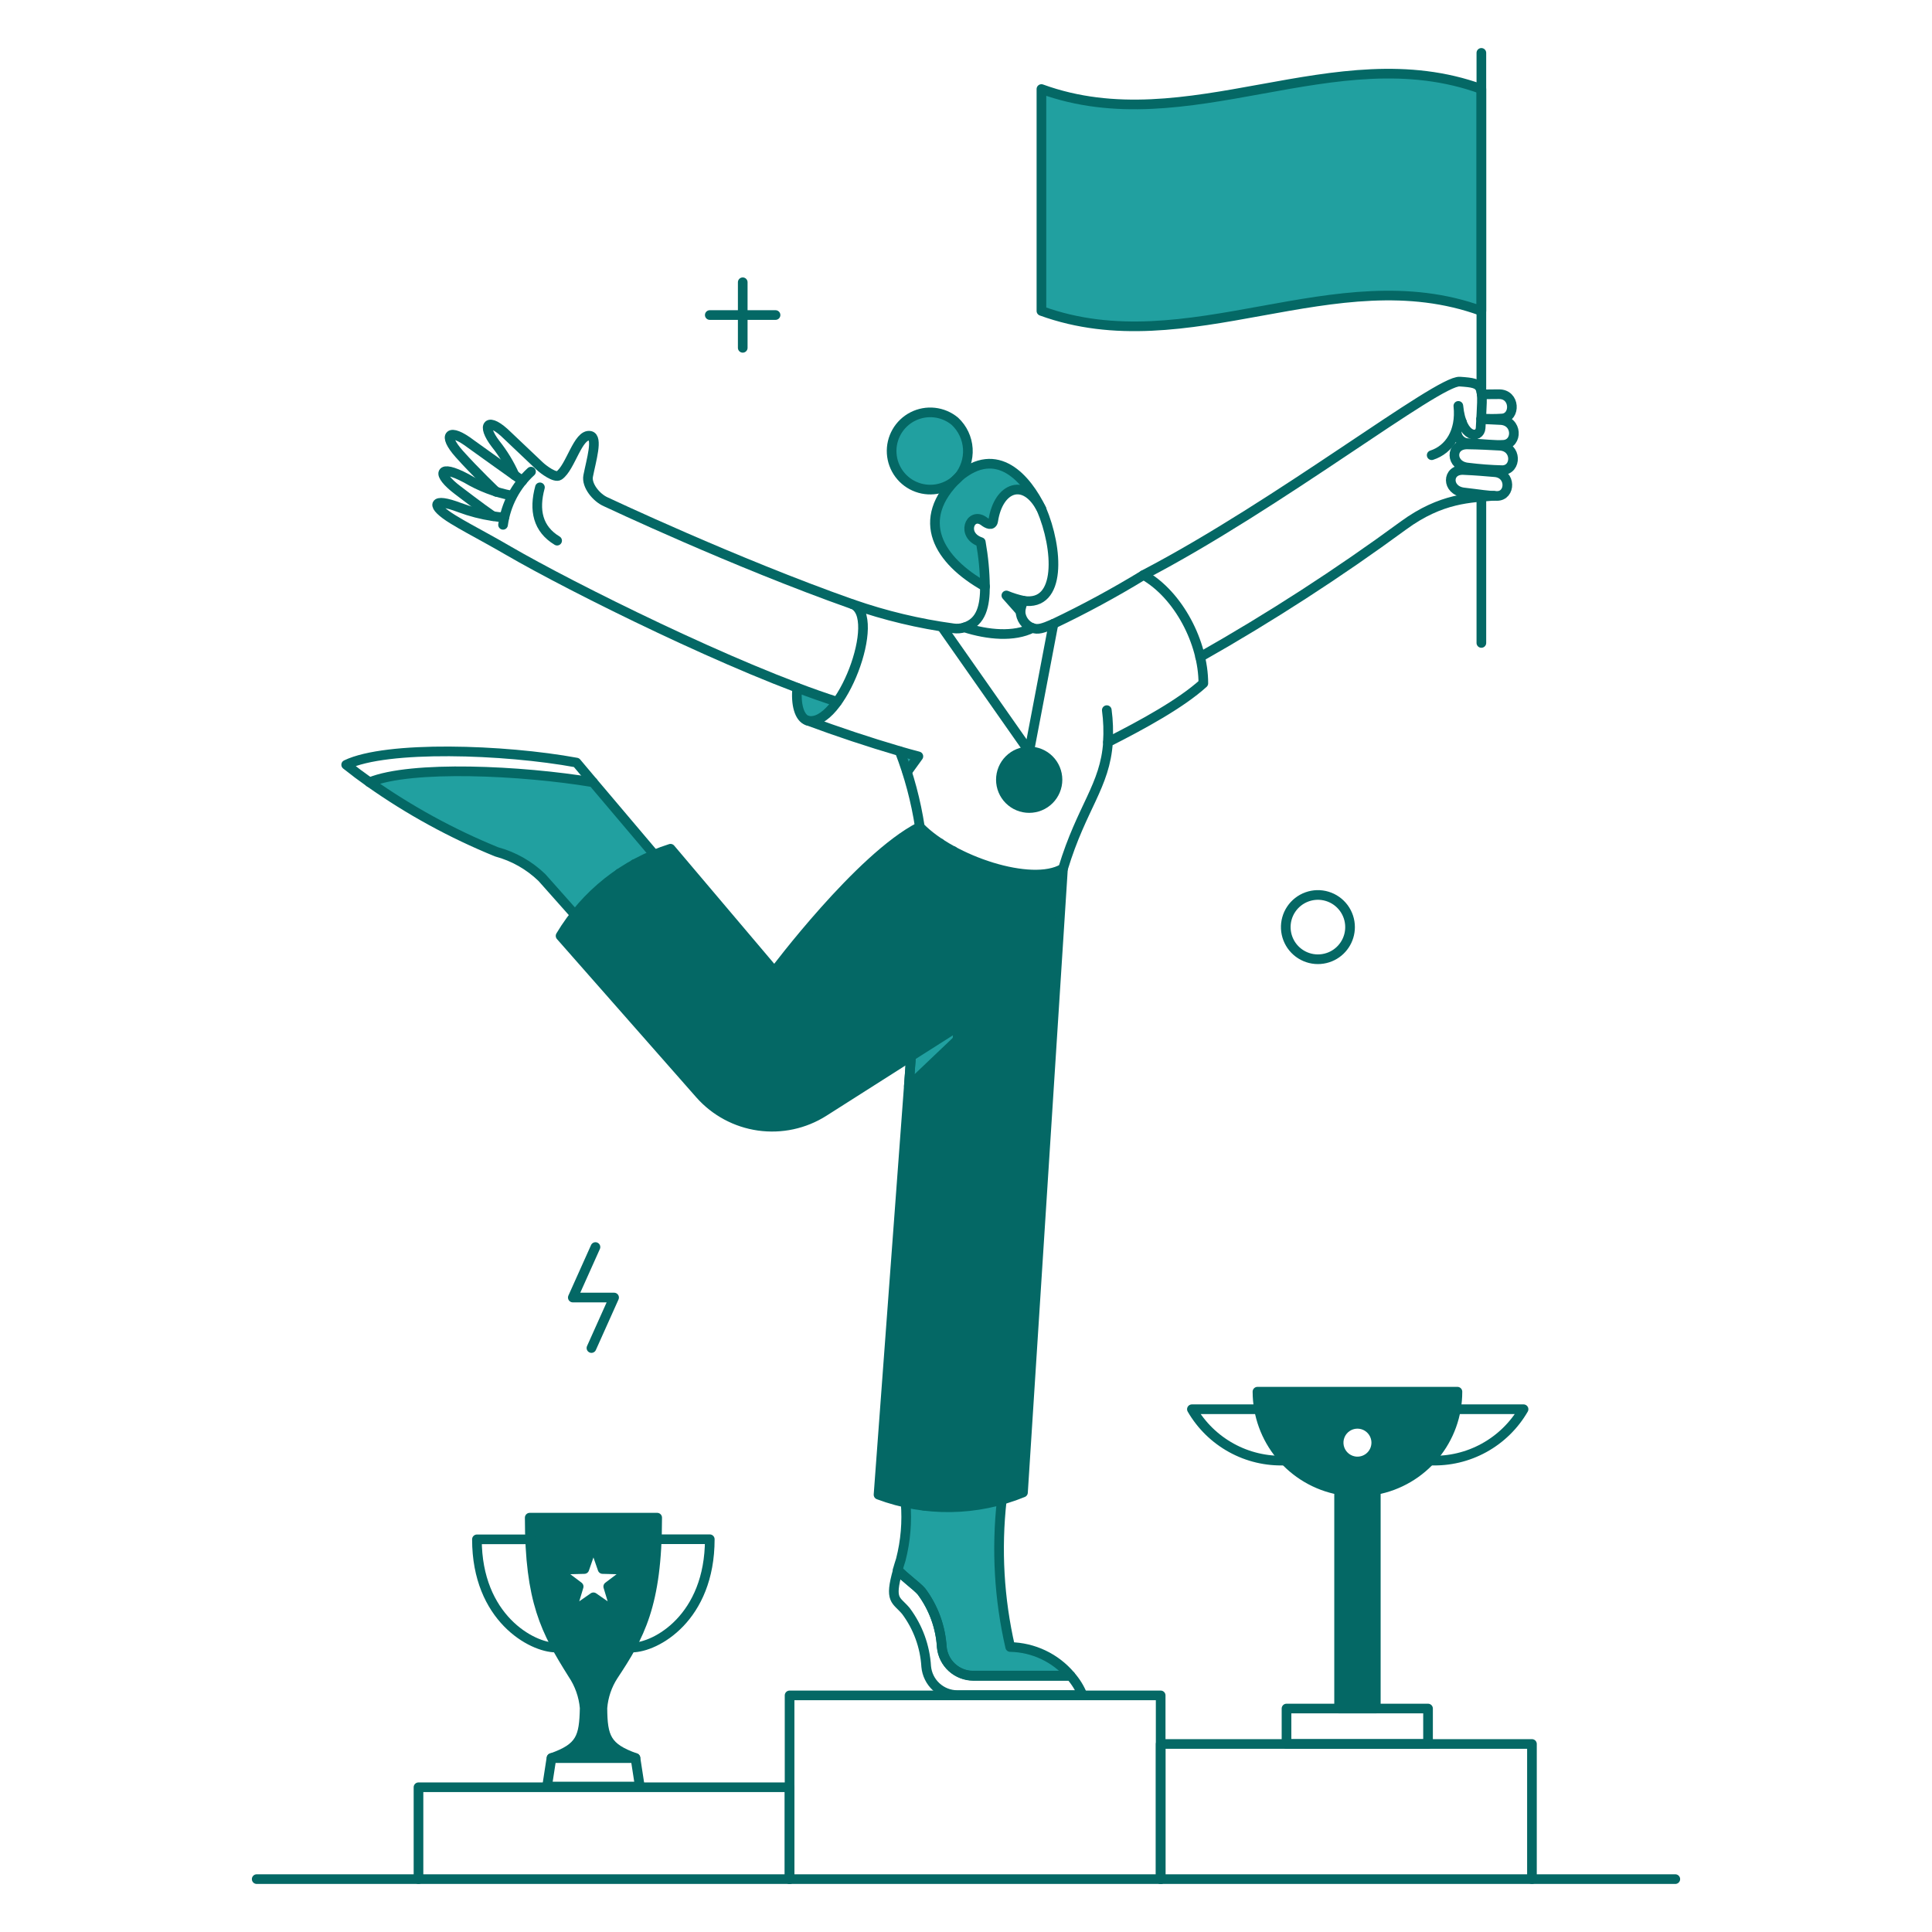 <svg xmlns="http://www.w3.org/2000/svg" width="121" height="121" viewBox="0 0 121 121" fill="none"><path d="M57.606 51.785C53.843 53.706 48.502 60.843 48.502 60.843L41.994 53.156C39.108 54.071 36.658 56.012 35.109 58.613L43.858 68.529C44.809 69.604 46.112 70.306 47.533 70.507C48.955 70.708 50.401 70.396 51.613 69.627L62.629 62.616L56.933 68.037L55.035 93.612C57.953 94.718 61.183 94.673 64.07 93.486L66.575 54.392C64.618 55.559 59.631 53.878 57.606 51.785Z" fill="#046865"></path><path d="M64.457 47.061C63.987 47.061 63.536 47.248 63.204 47.58C62.871 47.913 62.685 48.364 62.685 48.834C62.685 49.304 62.871 49.755 63.204 50.087C63.536 50.42 63.987 50.606 64.457 50.606C64.928 50.606 65.379 50.42 65.711 50.087C66.043 49.755 66.23 49.304 66.23 48.834C66.23 48.364 66.043 47.913 65.711 47.58C65.379 47.248 64.928 47.061 64.457 47.061Z" fill="#046865"></path><path d="M78.754 87.161C78.754 88.622 79.264 90.038 80.198 91.162C81.132 92.286 82.43 93.047 83.867 93.314V107.005H86.166V93.314C87.602 93.046 88.899 92.284 89.833 91.16C90.766 90.037 91.278 88.622 91.278 87.161H78.754ZM85.011 91.53C84.856 91.53 84.703 91.499 84.56 91.44C84.417 91.381 84.287 91.294 84.178 91.185C84.068 91.075 83.982 90.945 83.922 90.802C83.863 90.66 83.833 90.506 83.833 90.352C83.833 90.197 83.863 90.044 83.923 89.901C83.982 89.758 84.069 89.628 84.178 89.519C84.287 89.409 84.417 89.323 84.56 89.263C84.703 89.204 84.856 89.174 85.011 89.174C85.324 89.174 85.623 89.298 85.844 89.519C86.065 89.74 86.189 90.04 86.189 90.352C86.189 90.665 86.065 90.964 85.844 91.185C85.623 91.406 85.323 91.53 85.011 91.53Z" fill="#046865"></path><path d="M37.728 106.972C37.786 106.251 38.022 105.556 38.414 104.948C39.968 102.626 41.159 100.674 41.159 95.055H33.164C33.164 100.292 34.165 102.158 35.852 104.845C36.28 105.479 36.54 106.211 36.607 106.972C36.561 108.814 36.366 109.466 34.537 110.106H39.798C37.98 109.464 37.751 108.812 37.728 106.972ZM35.738 101.036L36.241 99.367L34.846 98.314L36.596 98.28L37.167 96.633L37.739 98.28L39.489 98.314L38.094 99.367L38.597 101.036L37.167 100.041L35.738 101.036Z" fill="#046865"></path><path d="M62.616 62.616L56.92 68.037L57.057 66.15L62.616 62.616Z" fill="#21A0A0"></path><path d="M63.269 103.162C62.574 100.146 62.396 97.033 62.742 93.957C60.775 94.501 58.704 94.547 56.715 94.092C56.851 95.525 56.684 96.971 56.224 98.335C57.024 99.257 58.65 99.685 58.98 103.173C59.028 103.66 59.255 104.111 59.616 104.44C59.977 104.77 60.447 104.954 60.936 104.958H67.055C66.587 104.408 66.007 103.964 65.354 103.654C64.702 103.345 63.991 103.177 63.269 103.162Z" fill="#21A0A0"></path><path d="M37.143 48.994C32.671 48.25 25.752 47.919 23.144 48.994C25.622 50.747 28.293 52.209 31.105 53.352C32.172 53.641 33.147 54.194 33.942 54.962L36.035 57.318C37.317 55.637 39.022 54.327 40.976 53.521L37.143 48.994Z" fill="#21A0A0"></path><path d="M63.039 37.293L63.908 38.288C63.938 38.06 63.998 37.837 64.089 37.626C63.729 37.549 63.377 37.438 63.039 37.293Z" fill="#21A0A0"></path><path d="M59.537 30.351C56.428 33.645 61.335 36.516 61.704 36.722C61.691 35.79 61.603 34.861 61.441 33.943C60.183 33.521 60.766 32.033 61.612 32.618C61.88 32.831 62.158 32.958 62.207 32.618C62.562 30.468 64.197 29.896 65.227 31.886C63.828 29.058 61.96 28.043 59.537 30.351Z" fill="#21A0A0"></path><path d="M59.802 26.382C59.439 26.081 58.996 25.893 58.527 25.841C58.058 25.789 57.584 25.875 57.164 26.089C56.743 26.303 56.394 26.635 56.16 27.045C55.926 27.454 55.817 27.923 55.846 28.394C55.875 28.865 56.041 29.317 56.324 29.695C56.606 30.072 56.993 30.359 57.437 30.52C57.88 30.68 58.361 30.707 58.82 30.598C59.279 30.489 59.696 30.248 60.02 29.905C60.441 29.401 60.654 28.755 60.614 28.1C60.573 27.445 60.283 26.83 59.802 26.382Z" fill="#21A0A0"></path><path d="M49.932 43.081C49.829 44.11 50.035 44.947 50.538 45.116C51.133 45.311 51.807 44.785 52.425 43.95C51.585 43.687 50.753 43.397 49.932 43.081Z" fill="#21A0A0"></path><path d="M57.503 47.381L56.806 48.353C56.657 47.911 56.496 47.472 56.324 47.038C56.737 47.152 57.137 47.267 57.503 47.381Z" fill="#21A0A0"></path><path d="M65.224 5.577V19.474C74.408 22.813 83.592 16.134 92.777 19.474V5.577C83.592 2.237 74.406 8.917 65.224 5.577Z" fill="#21A0A0"></path><path d="M92.777 31.117V40.267" stroke="#046865" stroke-width="0.605" stroke-linecap="round" stroke-linejoin="round"></path><path d="M92.777 3.312V24.563" stroke="#046865" stroke-width="0.605" stroke-linecap="round" stroke-linejoin="round"></path><path d="M65.979 39.066L64.457 47.061L58.99 39.261" stroke="#046865" stroke-width="0.605" stroke-linecap="round" stroke-linejoin="round"></path><path d="M57.606 51.785C53.843 53.706 48.502 60.843 48.502 60.843L41.994 53.156C39.108 54.071 36.658 56.012 35.109 58.613L43.837 68.529C44.788 69.604 46.091 70.305 47.512 70.506C48.933 70.707 50.379 70.395 51.591 69.627L57.058 66.15L55.022 93.612C57.947 94.708 61.178 94.659 64.069 93.474L66.574 54.392" stroke="#046865" stroke-width="0.605" stroke-linecap="round" stroke-linejoin="round"></path><path d="M62.616 62.616L56.92 68.037L57.057 66.15L62.616 62.616Z" stroke="#046865" stroke-width="0.605" stroke-linecap="round" stroke-linejoin="round"></path><path d="M67.797 106.164C67.62 105.723 67.369 105.316 67.054 104.96H60.946C60.458 104.954 59.989 104.769 59.628 104.44C59.268 104.111 59.041 103.661 58.99 103.176C58.913 101.914 58.472 100.701 57.721 99.684C57.446 99.353 56.623 98.769 56.234 98.335C55.673 100.291 56.128 100.167 56.737 100.897C57.491 101.907 57.933 103.115 58.007 104.374C58.051 104.86 58.274 105.313 58.633 105.644C58.993 105.975 59.462 106.16 59.951 106.163L67.797 106.164Z" stroke="#046865" stroke-width="0.605" stroke-linecap="round" stroke-linejoin="round"></path><path d="M62.741 93.957C62.397 97.029 62.575 100.138 63.268 103.151C63.988 103.164 64.697 103.331 65.348 103.64C65.998 103.948 66.576 104.392 67.042 104.941H60.935C60.446 104.939 59.976 104.756 59.614 104.428C59.253 104.099 59.027 103.648 58.979 103.162C58.908 101.899 58.467 100.684 57.709 99.671C57.427 99.335 56.6 98.755 56.222 98.321C56.28 98.126 56.337 97.921 56.417 97.68C56.717 96.513 56.818 95.304 56.718 94.103" stroke="#046865" stroke-width="0.605" stroke-linecap="round" stroke-linejoin="round"></path><path d="M40.976 53.523L37.143 48.994C32.671 48.25 25.752 47.919 23.144 48.994C25.623 50.745 28.294 52.208 31.105 53.352C32.172 53.64 33.148 54.194 33.942 54.962L36.035 57.318" stroke="#046865" stroke-width="0.605" stroke-linecap="round" stroke-linejoin="round"></path><path d="M23.145 48.994C22.646 48.643 22.158 48.277 21.681 47.896C24.209 46.683 31.563 46.924 36.104 47.759L37.143 48.994" stroke="#046865" stroke-width="0.605" stroke-linecap="round" stroke-linejoin="round"></path><path d="M63.908 38.287L63.028 37.293C63.373 37.435 63.728 37.546 64.092 37.625" stroke="#046865" stroke-width="0.605" stroke-linecap="round" stroke-linejoin="round"></path><path d="M30.9 32.328C30.877 32.362 29.876 31.621 28.669 30.702C27.317 29.679 27.445 29.021 29.207 29.959C30.076 30.476 31.028 30.84 32.021 31.034" stroke="#046865" stroke-width="0.605" stroke-linecap="round" stroke-linejoin="round"></path><path d="M32.718 30.11C32.718 30.11 29.708 27.972 29.516 27.823C28.109 26.748 27.689 27.226 28.761 28.429C29.747 29.536 31.083 30.808 31.083 30.808" stroke="#046865" stroke-width="0.605" stroke-linecap="round" stroke-linejoin="round"></path><path d="M53.386 37.842C45.974 35.223 38.013 31.461 37.957 31.437C37.344 31.177 36.721 30.396 36.836 29.812C37.031 28.817 37.465 27.396 36.962 27.296C36.196 27.143 35.738 29.286 35.017 29.778C34.766 29.949 34.046 29.422 33.793 29.183C33.372 28.781 31.941 27.432 31.803 27.296C30.539 26.043 30.118 26.6 31.037 27.799C31.515 28.399 31.915 29.059 32.227 29.76" stroke="#046865" stroke-width="0.605" stroke-linecap="round" stroke-linejoin="round"></path><path d="M33.256 29.539C32.302 30.411 31.683 31.589 31.506 32.869" stroke="#046865" stroke-width="0.605" stroke-linecap="round" stroke-linejoin="round"></path><path d="M33.816 30.522C33.428 31.951 33.679 33.129 34.892 33.861" stroke="#046865" stroke-width="0.605" stroke-linecap="round" stroke-linejoin="round"></path><path d="M69.318 44.476C69.407 45.139 69.43 45.81 69.387 46.477" stroke="#046865" stroke-width="0.605" stroke-linecap="round" stroke-linejoin="round"></path><path d="M61.69 36.733C58.796 35.108 57.222 32.561 60.02 29.893C62.467 27.8 64.309 29.996 65.224 31.883" stroke="#046865" stroke-width="0.605" stroke-linecap="round" stroke-linejoin="round"></path><path d="M59.802 26.382C59.439 26.081 58.996 25.893 58.527 25.841C58.058 25.789 57.584 25.875 57.164 26.089C56.743 26.303 56.394 26.635 56.16 27.045C55.926 27.454 55.817 27.923 55.846 28.394C55.875 28.865 56.041 29.317 56.324 29.695C56.606 30.072 56.993 30.359 57.437 30.519C57.88 30.68 58.361 30.707 58.82 30.598C59.279 30.489 59.696 30.248 60.02 29.905C60.441 29.401 60.654 28.755 60.614 28.1C60.573 27.444 60.283 26.829 59.802 26.382Z" stroke="#046865" stroke-width="0.605" stroke-linecap="round" stroke-linejoin="round"></path><path d="M50.561 45.128C50.056 44.956 49.828 44.105 49.932 43.075" stroke="#046865" stroke-width="0.605" stroke-linecap="round" stroke-linejoin="round"></path><path d="M52.425 43.95C46.154 41.95 35.782 36.782 31.86 34.502C31.036 34.021 30.2 33.568 29.367 33.107C29.027 32.92 28.692 32.726 28.361 32.524C26.95 31.66 27.022 31.117 28.795 31.792C29.465 32.042 30.159 32.223 30.865 32.329H30.877C31.112 32.369 31.348 32.392 31.586 32.398" stroke="#046865" stroke-width="0.605" stroke-linecap="round" stroke-linejoin="round"></path><path d="M91.953 29.287C90.821 29.191 90.798 27.821 91.896 27.834C92.708 27.845 93.291 27.88 93.932 27.914C95.018 27.975 94.996 29.419 94.103 29.447C93.384 29.43 92.667 29.376 91.953 29.287Z" stroke="#046865" stroke-width="0.605" stroke-linecap="round" stroke-linejoin="round"></path><path d="M92.8 24.701C93.2 24.689 93.486 24.695 93.875 24.689C94.904 24.674 94.938 26.134 94.092 26.21C93.654 26.24 93.215 26.24 92.777 26.21" stroke="#046865" stroke-width="0.605" stroke-linecap="round" stroke-linejoin="round"></path><path d="M91.679 30.843C90.592 30.718 90.592 29.39 91.656 29.436C92.445 29.47 93.005 29.521 93.623 29.573C94.663 29.661 94.618 31.06 93.76 31.06C93.234 31.06 92.685 30.958 91.679 30.843Z" stroke="#046865" stroke-width="0.605" stroke-linecap="round" stroke-linejoin="round"></path><path d="M92.766 26.248C93.187 26.259 93.544 26.293 93.955 26.305C95.053 26.337 95.076 27.803 94.161 27.86C93.612 27.895 93.029 27.813 91.977 27.757C91.859 27.759 91.742 27.733 91.637 27.68C91.532 27.627 91.441 27.55 91.371 27.454C91.302 27.359 91.257 27.248 91.24 27.131C91.223 27.015 91.234 26.896 91.273 26.785C91.325 26.635 91.424 26.508 91.555 26.419" stroke="#046865" stroke-width="0.605" stroke-linecap="round" stroke-linejoin="round"></path><path d="M71.617 36.012C80.081 31.609 90.078 23.805 91.427 23.9C93.017 24.011 92.876 24.081 92.731 26.805C92.695 27.467 91.541 27.537 91.336 25.421C91.507 27.046 90.764 28.154 89.666 28.509" stroke="#046865" stroke-width="0.605" stroke-linecap="round" stroke-linejoin="round"></path><path d="M93.554 31.048C92.113 31.186 90.283 31.163 87.893 32.914C83.815 35.907 79.564 38.657 75.163 41.15" stroke="#046865" stroke-width="0.605" stroke-linecap="round" stroke-linejoin="round"></path><path d="M56.346 47.046C56.758 47.172 57.139 47.267 57.517 47.37L56.817 48.34" stroke="#046865" stroke-width="0.605" stroke-linecap="round" stroke-linejoin="round"></path><path d="M56.346 47.046C56.939 48.579 57.363 50.172 57.611 51.796C59.635 53.889 64.622 55.559 66.58 54.392C67.747 50.54 69.211 49.234 69.394 46.478C71.59 45.368 73.98 44.053 75.364 42.795C75.364 40.256 73.82 37.257 71.624 36.012C69.798 37.127 67.916 38.146 65.985 39.066C65.299 39.364 65.002 39.455 64.661 39.329C63.506 39.913 61.87 39.764 60.406 39.295C60.18 39.365 59.943 39.385 59.708 39.352C57.559 39.061 55.444 38.556 53.395 37.842C55.305 38.596 52.638 45.645 50.57 45.126C52.472 45.834 54.399 46.474 56.346 47.046Z" stroke="#046865" stroke-width="0.605" stroke-linecap="round" stroke-linejoin="round"></path><path d="M64.654 39.329C64.441 39.248 64.257 39.106 64.125 38.921C63.993 38.736 63.918 38.516 63.91 38.288C63.94 38.061 64.001 37.838 64.091 37.626C66.495 38.001 66.28 34.365 65.223 31.884C64.194 29.894 62.535 30.463 62.204 32.617C62.151 32.957 61.842 32.823 61.597 32.628C60.751 32.045 60.168 33.531 61.426 33.952C61.59 34.87 61.678 35.8 61.689 36.732C61.683 37.898 61.495 38.959 60.397 39.294" stroke="#046865" stroke-width="0.605" stroke-linecap="round" stroke-linejoin="round"></path><path d="M49.451 117.688V106.182H72.692V117.688" stroke="#046865" stroke-width="0.605" stroke-linecap="round" stroke-linejoin="round"></path><path d="M26.21 117.688V111.935H49.451V117.688" stroke="#046865" stroke-width="0.605" stroke-linecap="round" stroke-linejoin="round"></path><path d="M72.692 117.688V109.224H95.945V117.688" stroke="#046865" stroke-width="0.605" stroke-linecap="round" stroke-linejoin="round"></path><path d="M65.224 5.577V19.474C74.408 22.813 83.592 16.134 92.777 19.474V5.577C83.592 2.237 74.406 8.917 65.224 5.577Z" stroke="#046865" stroke-width="0.605" stroke-linecap="round" stroke-linejoin="round"></path><path d="M89.437 107.005V109.224H80.573V107.005H89.437Z" stroke="#046865" stroke-width="0.605" stroke-linecap="round" stroke-linejoin="round"></path><path d="M78.754 87.161C78.757 88.621 79.27 90.035 80.203 91.158C81.136 92.281 82.432 93.044 83.867 93.314V107.005H86.166V93.314C87.603 93.048 88.901 92.287 89.835 91.163C90.769 90.038 91.28 88.623 91.278 87.161H78.754Z" stroke="#046865" stroke-width="0.605" stroke-linecap="round" stroke-linejoin="round"></path><path d="M80.481 91.473C79.309 91.519 78.145 91.244 77.118 90.677C76.09 90.111 75.236 89.275 74.648 88.259H78.86" stroke="#046865" stroke-width="0.605" stroke-linecap="round" stroke-linejoin="round"></path><path d="M89.586 91.473C90.758 91.519 91.921 91.244 92.949 90.677C93.977 90.111 94.831 89.275 95.419 88.259H91.221" stroke="#046865" stroke-width="0.605" stroke-linecap="round" stroke-linejoin="round"></path><path d="M84.553 58.064C84.553 58.462 84.436 58.851 84.214 59.182C83.993 59.514 83.679 59.772 83.311 59.924C82.912 60.089 82.47 60.122 82.051 60.017C81.632 59.912 81.258 59.675 80.984 59.341C80.71 59.008 80.551 58.594 80.529 58.163C80.508 57.732 80.626 57.305 80.866 56.946C81.106 56.587 81.455 56.315 81.862 56.169C82.268 56.023 82.711 56.012 83.124 56.138C83.537 56.263 83.899 56.518 84.157 56.865C84.414 57.212 84.553 57.632 84.553 58.064Z" stroke="#046865" stroke-width="0.605" stroke-linecap="round" stroke-linejoin="round"></path><path d="M86.195 90.353C86.195 90.527 86.156 90.7 86.082 90.857C86.007 91.015 85.899 91.154 85.764 91.264C85.629 91.375 85.472 91.454 85.302 91.496C85.133 91.539 84.957 91.543 84.786 91.509C84.558 91.463 84.348 91.351 84.183 91.186C84.018 91.021 83.906 90.811 83.86 90.583C83.814 90.354 83.838 90.117 83.927 89.902C84.016 89.686 84.167 89.502 84.361 89.373C84.588 89.221 84.86 89.153 85.132 89.18C85.403 89.207 85.657 89.327 85.849 89.52C86.07 89.741 86.195 90.041 86.195 90.353Z" stroke="#046865" stroke-width="0.605" stroke-linecap="round" stroke-linejoin="round"></path><path d="M46.517 17.678V21.784" stroke="#046865" stroke-width="0.605" stroke-linecap="round" stroke-linejoin="round"></path><path d="M48.571 19.731H44.453" stroke="#046865" stroke-width="0.605" stroke-linecap="round" stroke-linejoin="round"></path><path d="M37.293 78.102L35.875 81.264H38.46L37.042 84.427" stroke="#046865" stroke-width="0.605" stroke-linecap="round" stroke-linejoin="round"></path><path d="M39.732 54.119L46.66 62.296C47.896 63.805 48.868 63.748 49.966 62.307C52.013 59.619 55.753 54.919 58.875 52.814" stroke="#046865" stroke-width="0.605" stroke-linecap="round" stroke-linejoin="round"></path><path d="M38.791 54.701L46.443 63.52C46.692 63.808 47.002 64.036 47.352 64.188C47.701 64.34 48.08 64.41 48.46 64.395C48.841 64.38 49.213 64.278 49.549 64.099C49.885 63.92 50.176 63.667 50.401 63.359C52.618 60.327 56.451 55.467 59.688 53.294" stroke="#046865" stroke-width="0.605" stroke-linecap="round" stroke-linejoin="round"></path><path d="M60.02 64.32L57.869 94.298" stroke="#046865" stroke-width="0.605" stroke-linecap="round" stroke-linejoin="round"></path><path d="M40.073 111.889H34.262L34.537 110.104H39.798L40.073 111.889Z" stroke="#046865" stroke-width="0.605" stroke-linecap="round" stroke-linejoin="round"></path><path d="M34.811 103.185C33.313 103.185 29.87 101.326 29.87 96.408H33.199" stroke="#046865" stroke-width="0.605" stroke-linecap="round" stroke-linejoin="round"></path><path d="M38.094 99.365L38.597 101.035L37.167 100.039L35.738 101.035L36.241 99.365L34.846 98.312L36.596 98.267L37.167 96.62L37.739 98.267L39.489 98.312L38.094 99.365Z" stroke="#046865" stroke-width="0.605" stroke-linecap="round" stroke-linejoin="round"></path><path d="M39.798 110.103C37.98 109.462 37.739 108.81 37.728 106.969C37.785 106.247 38.02 105.552 38.414 104.944C40.045 102.483 41.159 100.538 41.159 95.051H33.176C33.176 100.288 34.177 102.154 35.864 104.841C36.292 105.475 36.552 106.207 36.618 106.969C36.58 108.81 36.378 109.462 34.548 110.103H39.798Z" stroke="#046865" stroke-width="0.605" stroke-linecap="round" stroke-linejoin="round"></path><path d="M39.569 103.185C41.079 103.185 44.453 101.319 44.453 96.402H41.136" stroke="#046865" stroke-width="0.605" stroke-linecap="round" stroke-linejoin="round"></path><path d="M104.923 117.688H16.077" stroke="#046865" stroke-width="0.605" stroke-linecap="round" stroke-linejoin="round"></path><path d="M64.457 47.061C63.987 47.061 63.536 47.248 63.204 47.58C62.871 47.913 62.685 48.364 62.685 48.834C62.685 49.304 62.871 49.755 63.204 50.087C63.536 50.42 63.987 50.606 64.457 50.606C64.928 50.606 65.379 50.42 65.711 50.087C66.043 49.755 66.23 49.304 66.23 48.834C66.23 48.364 66.043 47.913 65.711 47.58C65.379 47.248 64.928 47.061 64.457 47.061Z" stroke="#046865" stroke-width="0.605"></path></svg>